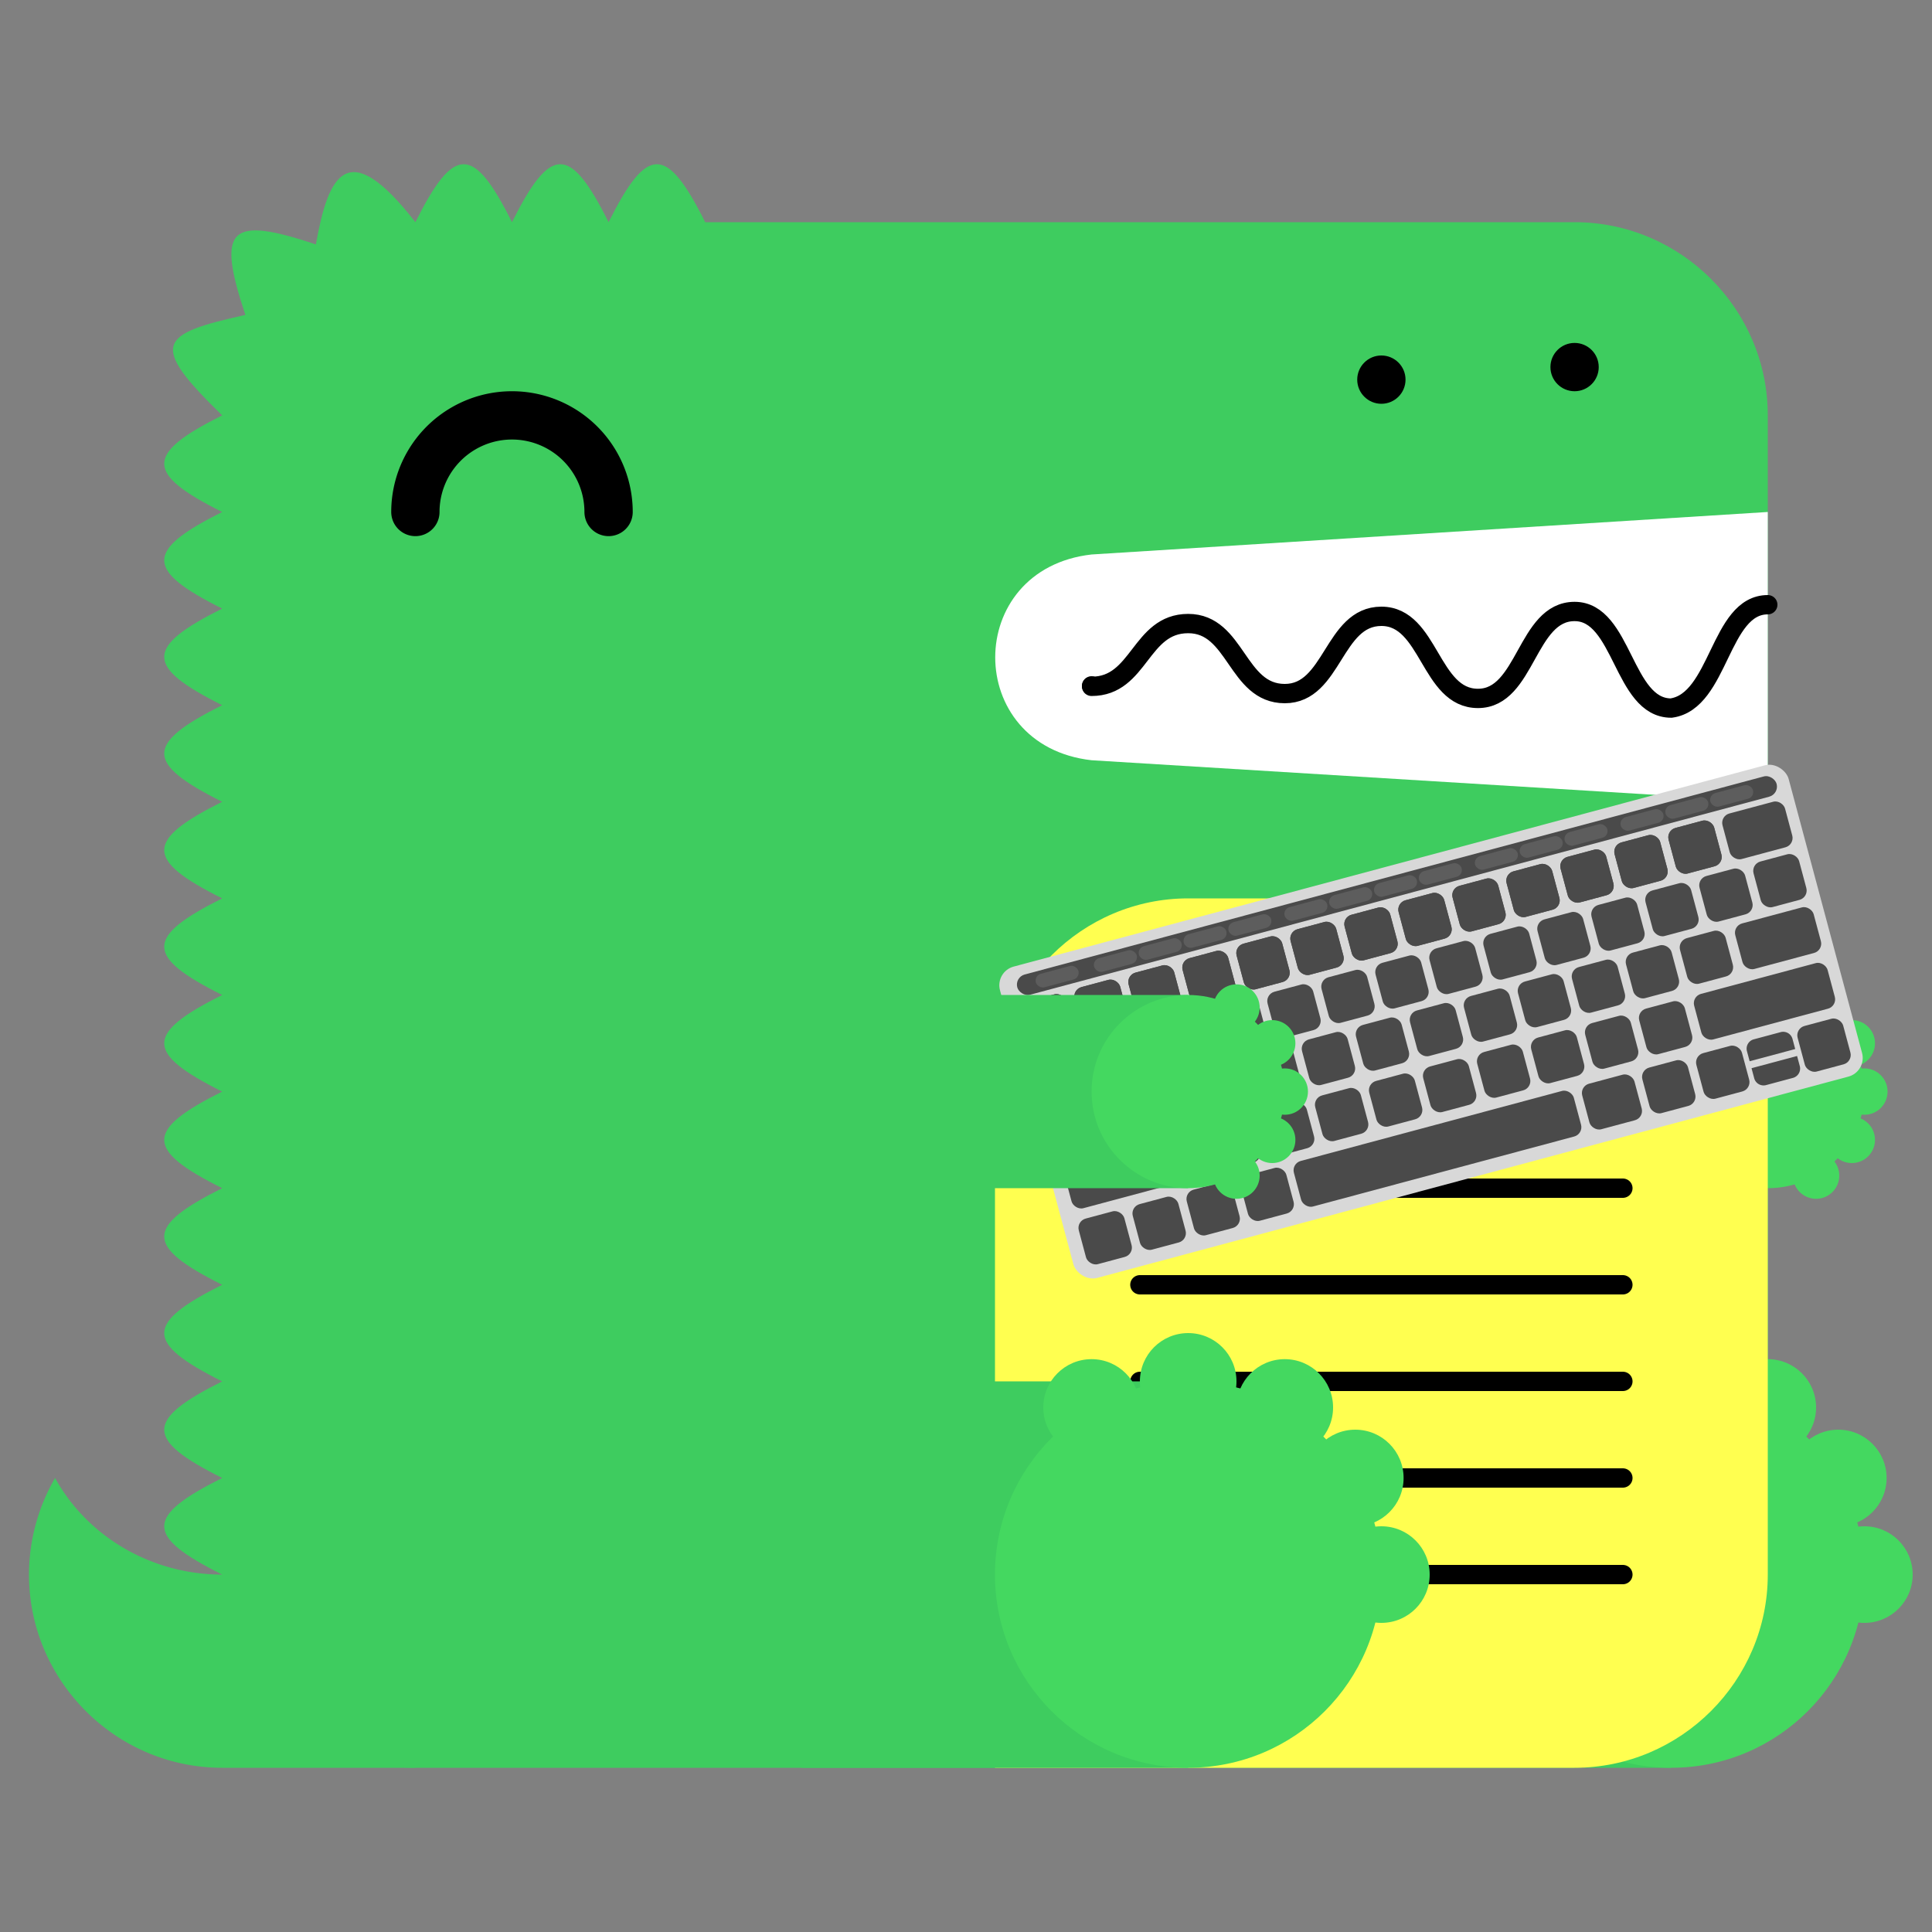 <svg width="200" height="200" xmlns="http://www.w3.org/2000/svg"><rect width="100%" height="100%" fill="#808080" stroke="none"/><defs><rect id="k" x="0" width="4.883" height="4.883" rx="1"/><rect id="fn" x="0" y="1.447" width="4.563" height="1.447" rx=".723"/><path d="M4.883.09v1.08a1 1 0 01-1 1H1a1 1 0 01-1-1V.09h4.883z" id="a"/></defs><g fill="#3ECC5F"><path d="M23 163c-7.4 0-14-4-17.3-10A20 20 0 003 163c0 11 9 20 20 20h20v-20H23zM164 183h9v-4h-8z"/><path d="M183 53V43c0-11-9-20-20-20H73c-4-8-6-8-10 0-4-8-6-8-10 0-4-8-6-8-10 0-7-9-9-5-10.3 2.3-9-3-10.3-1.7-7.3 7.3-9 2-10 3-2.4 10.4-8 4-8 6 0 10-8 4-8 6 0 10-8 4-8 6 0 10-8 4-8 6 0 10-8 4-8 6 0 10-8 4-8 6 0 10-8 4-8 6 0 10-8 4-8 6 0 10-8 4-8 6 0 10-8 4-8 6 0 10-8 4-8 6 0 10-8 4-8 6 0 10 0 11 9 20 20 20h120c11 0 20-9 20-20"/></g><path fill="#FFF" d="M183 83l-70-4.3c-13.3-1.5-13.3-19.8 0-21.3l70-4.4"/><use href="#h" x="60"/><use href="#f" x="50"/><path d="M103 183h60c11 0 20-9 20-20V93h-60c-11 0-20 9-20 20v70z" fill="#FFFF50"/><g fill="none" stroke="#000" stroke-width="2" stroke-linecap="round"><path d="M63 53a1 1 0 10-20 0" stroke-width="5"/><path d="M183 62.6c-5 0-5 10-10 10.7-5 0-5-10-10-10s-5 9-10 9-5-8.5-10-8.5-5 8-10 8-5-7.25-10-7.25-5 6.5-10 6.5" stroke-linecap="butt"/><path d="M168 113h-50m50 10h-50m50 10h-50m50 10h-50m50 10h-50m50 10h-50"/></g><circle cx="143" cy="39.3" r="2.5"/><circle cx="163" cy="38" r="2.5"/><circle cx="113" cy="71" r="1"/><g transform="rotate(-15 433.487 -340.892)"><rect fill="#D8D8D8" width="84.522" height="33.367" rx="2"/><rect fill="#4A4A4A" x="1.808" y="1.085" width="81.379" height="2.17" rx="1.085"/><g fill="#D8D8D8" opacity=".136"><use href="#fn" x="3.798"/><use href="#fn" x="10.042"/><use href="#fn" x="14.846"/><use href="#fn" x="19.649"/><use href="#fn" x="24.453"/><use href="#fn" x="30.457"/><use href="#fn" x="35.26"/><use href="#fn" x="40.064"/><use href="#fn" x="44.867"/><use href="#fn" x="50.872"/><use href="#fn" x="55.675"/><use href="#fn" x="60.479"/><use href="#fn" x="66.483"/><use href="#fn" x="71.286"/><use href="#fn" x="76.09"/></g><g transform="rotate(-180 41.684 4.375)" fill="#4A4A4A"><use href="#k" x="7.595"/><use href="#k" x="13.382"/><use href="#k" x="19.169"/><use href="#k" x="24.956"/><use href="#k" x="30.743"/><use href="#k" x="36.53"/><use href="#k" x="42.317"/><use href="#k" x="48.104"/><use href="#k" x="53.891"/><use href="#k" x="59.678"/><use href="#k" x="65.465"/><use href="#k" x="71.252"/><use href="#k" x="77.038"/><use href="#k" x="7.595"/><use href="#k" x="13.382"/><use href="#k" x="19.169"/><use href="#k" x="24.956"/><use href="#k" x="30.743"/><use href="#k" x="36.53"/><use href="#k" x="42.317"/><use href="#k" x="48.104"/><use href="#k" x="53.891"/><use href="#k" x="59.678"/><use href="#k" x="65.465"/><use href="#k" x="71.252"/><use href="#k" x="77.038"/><rect rx="1" width="6.7" height="4.883"/></g><g transform="translate(1 9.5)" fill="#4A4A4A"><use href="#k" x="8.042"/><use href="#k" x="13.829"/><use href="#k" x="19.616"/><use href="#k" x="25.403"/><use href="#k" x="31.19"/><use href="#k" x="36.977"/><use href="#k" x="42.764"/><use href="#k" x="48.551"/><use href="#k" x="54.337"/><use href="#k" x="60.124"/><use href="#k" x="65.911"/><use href="#k" x="71.698"/><use href="#k" x="77.485"/></g><g fill="#4A4A4A"><g transform="translate(11.212 15.19)"><use href="#k"/><use href="#k" x="5.787"/><use href="#k" x="11.574"/><use href="#k" x="17.361"/><use href="#k" x="23.148"/><use href="#k" x="28.935"/><use href="#k" x="34.722"/><use href="#k" x="40.508"/><use href="#k" x="46.295"/><use href="#k" x="52.082"/><use href="#k" x="57.869"/></g><rect x="75" y="15.2" rx="1" width="8.4" height="4.883"/></g><g transform="translate(1 21.144)" fill="#4A4A4A"><use href="#k" x="15.818"/><use href="#k" x="21.605"/><use href="#k" x="27.392"/><use href="#k" x="33.179"/><use href="#k" x="38.966"/><use href="#k" x="44.753"/><use href="#k" x="50.54"/><use href="#k" x="56.327"/><use href="#k" x="62.114"/><rect x=".5" rx="1" width="14.3" height="4.883"/><rect x="68" rx="1" width="14.3" height="4.883"/></g><g transform="translate(1 27.126)" fill="#4A4A4A"><use href="#k" x=".447"/><use href="#k" x="6.234"/><use href="#k" x="12.021"/><use href="#k" x="17.808"/><rect x="23.5" rx="1" width="30" height="4.883"/><rect x="54.4" rx="1" width="5.6" height="4.883"/><use href="#k" x="60.848"/><use href="#k" x="66.635"/><use href="#k" x="77.485"/><use href="#a" transform="rotate(-180 38.471 1.074)"/><use href="#a" transform="translate(72.06 2.713)"/></g></g><g fill="#3ECC5F"><path d="M83 123h40v-20H83zM83 183h40v-40H83z"/></g><g id="h" fill="#44D860"><circle cx="123" cy="113" r="10"/><circle cx="128" cy="104.3" r="2.4"/><circle cx="131.7" cy="108" r="2.4"/><circle cx="133" cy="113" r="2.4"/><circle cx="131.7" cy="118" r="2.4"/><circle cx="128" cy="121.7" r="2.4"/></g><g id="f" fill="#44D860"><circle cx="123" cy="163" r="20"/><circle cx="113" cy="145.7" r="5"/><circle cx="123" cy="143" r="5"/><circle cx="133" cy="145.7" r="5"/><circle cx="140.3" cy="153" r="5"/><circle cx="143" cy="163" r="5"/></g></svg>